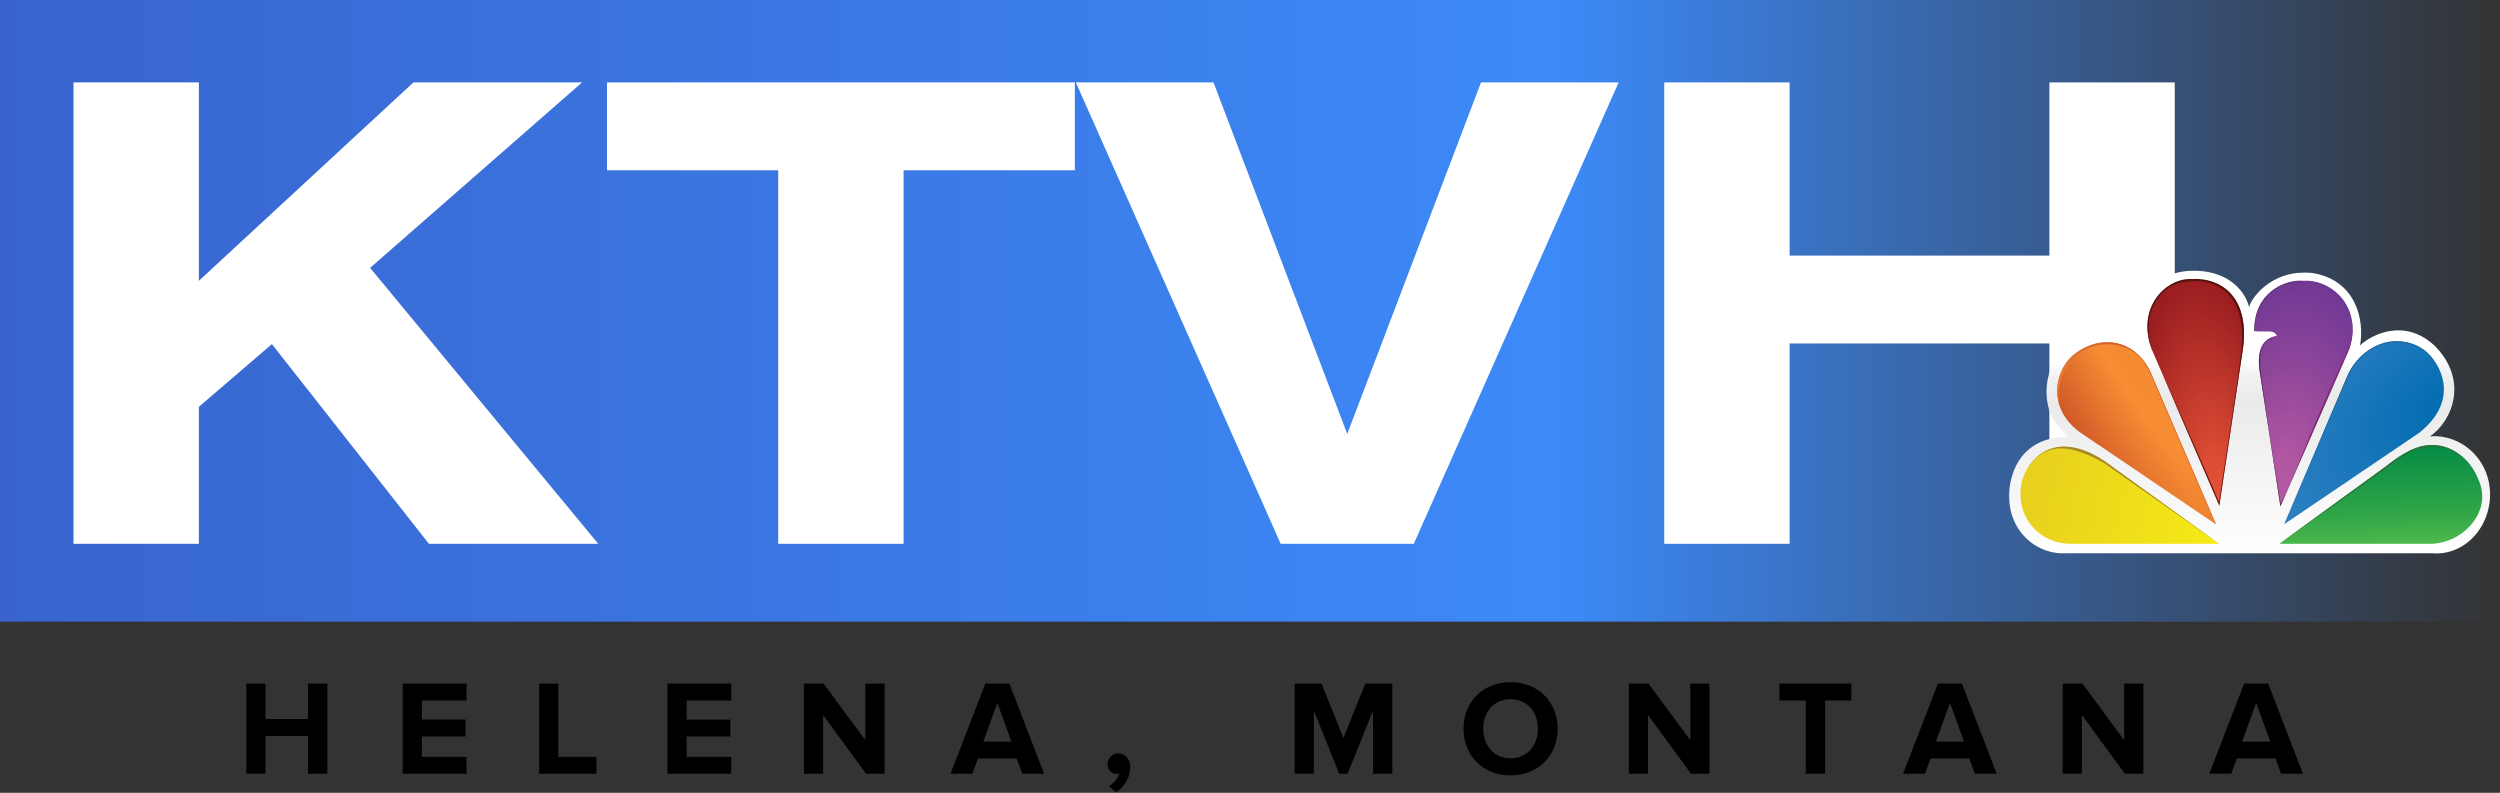 <?xml version="1.0" encoding="UTF-8" standalone="no"?>
<!-- Created with Inkscape (http://www.inkscape.org/) -->

<svg
   width="317.5mm"
   height="100.687mm"
   viewBox="0 0 317.5 100.687"
   version="1.1"
   id="svg27987"
   inkscape:version="1.1.2 (b8e25be833, 2022-02-05)"
   sodipodi:docname="KTVH_(2019).svg"
   xmlns:inkscape="http://www.inkscape.org/namespaces/inkscape"
   xmlns:sodipodi="http://sodipodi.sourceforge.net/DTD/sodipodi-0.dtd"
   xmlns:xlink="http://www.w3.org/1999/xlink"
   xmlns="http://www.w3.org/2000/svg"
   xmlns:svg="http://www.w3.org/2000/svg">
  <rect x="0" y="0" width="317.5" height="100.687" fill="#333333" stroke="none"/>
  <sodipodi:namedview
     id="namedview27989"
     pagecolor="#505050"
     bordercolor="#eeeeee"
     borderopacity="1"
     inkscape:pageshadow="0"
     inkscape:pageopacity="0"
     inkscape:pagecheckerboard="0"
     inkscape:document-units="mm"
     showgrid="false"
     inkscape:zoom="0.1178153"
     inkscape:cx="1073.7145"
     inkscape:cy="814.83472"
     inkscape:window-width="1366"
     inkscape:window-height="715"
     inkscape:window-x="-8"
     inkscape:window-y="-8"
     inkscape:window-maximized="1"
     inkscape:current-layer="svg27987"
     inkscape:snap-page="true"
     inkscape:snap-bbox="true"
     inkscape:bbox-paths="true"
     inkscape:bbox-nodes="true"
     inkscape:snap-bbox-edge-midpoints="true"
     inkscape:snap-bbox-midpoints="true"
     inkscape:object-paths="false"
     inkscape:snap-intersection-paths="false"
     inkscape:snap-smooth-nodes="false"
     inkscape:snap-midpoints="false" />
  <defs
     id="defs27984">
    <linearGradient
       inkscape:collect="always"
       id="linearGradient78570">
      <stop
         style="stop-color:#3964cd;stop-opacity:1"
         offset="0"
         id="stop78566" />
      <stop
         style="stop-color:#3c8af8;stop-opacity:1"
         offset="0.624"
         id="stop92580" />
      <stop
         style="stop-color:#3c87f5;stop-opacity:0"
         offset="1"
         id="stop78568" />
    </linearGradient>
    <linearGradient
       inkscape:collect="always"
       xlink:href="#linearGradient78570"
       id="linearGradient78572"
       x1="-11.275"
       y1="7.286"
       x2="603.101"
       y2="7.286"
       gradientUnits="userSpaceOnUse"
       gradientTransform="matrix(1.493,0,0,1.849,16.828,-13.475)" />
    <linearGradient
       gradientUnits="userSpaceOnUse"
       y2="309.286"
       x2="415.854"
       y1="435.596"
       x1="417.071"
       id="linearGradient873"
       xlink:href="#linearGradient871"
       inkscape:collect="always"
       gradientTransform="matrix(0.791,0,0,0.822,496.713,-155.258)" />
    <linearGradient
       id="linearGradient871"
       inkscape:collect="always">
      <stop
         id="stop867"
         offset="0"
         style="stop-color:#ffffff;stop-opacity:1" />
      <stop
         style="stop-color:#eaeaeb;stop-opacity:1"
         offset="0.533"
         id="stop879" />
      <stop
         style="stop-color:#f1f1f2;stop-opacity:1"
         offset="0.626"
         id="stop877" />
      <stop
         style="stop-color:#ffffff;stop-opacity:1"
         offset="0.674"
         id="stop875" />
      <stop
         id="stop869"
         offset="1"
         style="stop-color:#ffffff;stop-opacity:1" />
    </linearGradient>
    <radialGradient
       inkscape:collect="always"
       xlink:href="#linearGradient994"
       id="radialGradient996-7"
       cx="430.368"
       cy="387.106"
       fx="430.368"
       fy="387.106"
       r="22.811"
       gradientTransform="matrix(0.386,-3.662,1.733,0.197,0.292,1685.408)"
       gradientUnits="userSpaceOnUse" />
    <linearGradient
       id="linearGradient994"
       inkscape:collect="always">
      <stop
         id="stop990"
         offset="0"
         style="stop-color:#b458a2;stop-opacity:1" />
      <stop
         style="stop-color:#b156a1;stop-opacity:1;"
         offset="0.212"
         id="stop998" />
      <stop
         id="stop992"
         offset="1"
         style="stop-color:#6f3894;stop-opacity:1" />
    </linearGradient>
    <radialGradient
       inkscape:collect="always"
       xlink:href="#linearGradient1016"
       id="radialGradient1008-7"
       cx="402.017"
       cy="386.448"
       fx="402.017"
       fy="386.448"
       r="22.403"
       gradientTransform="matrix(1.334,-0.171,0.439,3.709,108.466,-1178.867)"
       gradientUnits="userSpaceOnUse" />
    <linearGradient
       inkscape:collect="always"
       id="linearGradient1016">
      <stop
         style="stop-color:#e65237;stop-opacity:1"
         offset="0"
         id="stop1010" />
      <stop
         id="stop1012"
         offset="0.212"
         style="stop-color:#dd4c34;stop-opacity:1" />
      <stop
         style="stop-color:#9a1d20;stop-opacity:1"
         offset="1"
         id="stop1014" />
    </linearGradient>
    <radialGradient
       inkscape:collect="always"
       xlink:href="#linearGradient1032"
       id="radialGradient1034-7"
       cx="506.713"
       cy="369.262"
       fx="506.713"
       fy="369.262"
       r="37.081"
       gradientTransform="matrix(-0.675,-0.971,1.599,-1.203,649.111,1083.736)"
       gradientUnits="userSpaceOnUse" />
    <linearGradient
       id="linearGradient1032"
       inkscape:collect="always">
      <stop
         id="stop1028"
         offset="0"
         style="stop-color:#026bb1;stop-opacity:1" />
      <stop
         id="stop1030"
         offset="1"
         style="stop-color:#2d80c1;stop-opacity:1" />
    </linearGradient>
    <linearGradient
       gradientTransform="matrix(0.791,0,0,0.822,496.713,-155.258)"
       inkscape:collect="always"
       xlink:href="#linearGradient1050"
       id="linearGradient1052-8"
       x1="498.44"
       y1="430.732"
       x2="497.276"
       y2="387.886"
       gradientUnits="userSpaceOnUse" />
    <linearGradient
       id="linearGradient1050"
       inkscape:collect="always">
      <stop
         id="stop1046"
         offset="0"
         style="stop-color:#4cb74b;stop-opacity:1" />
      <stop
         style="stop-color:#31a648;stop-opacity:1;"
         offset="0.294"
         id="stop1054" />
      <stop
         id="stop1048"
         offset="1"
         style="stop-color:#048b45;stop-opacity:1" />
    </linearGradient>
    <linearGradient
       inkscape:collect="always"
       xlink:href="#linearGradient957"
       id="linearGradient948"
       x1="418.282"
       y1="364.035"
       x2="463.904"
       y2="364.035"
       gradientUnits="userSpaceOnUse"
       gradientTransform="matrix(0.791,0,0,0.822,496.714,-154.831)" />
    <linearGradient
       inkscape:collect="always"
       id="linearGradient957">
      <stop
         style="stop-color:#532656;stop-opacity:1"
         offset="0"
         id="stop950" />
      <stop
         style="stop-color:#872f7b;stop-opacity:1"
         offset="1"
         id="stop955" />
    </linearGradient>
    <linearGradient
       gradientTransform="matrix(0.791,0,0,0.822,496.713,-155.258)"
       inkscape:collect="always"
       xlink:href="#linearGradient1040"
       id="linearGradient1042-7"
       x1="309.702"
       y1="409.784"
       x2="401.937"
       y2="431.469"
       gradientUnits="userSpaceOnUse" />
    <linearGradient
       id="linearGradient1040"
       inkscape:collect="always">
      <stop
         id="stop1036"
         offset="0"
         style="stop-color:#e8d11e;stop-opacity:1" />
      <stop
         style="stop-color:#e8d11d;stop-opacity:1;"
         offset="0.065"
         id="stop1044" />
      <stop
         id="stop1038"
         offset="1"
         style="stop-color:#f5ea16;stop-opacity:1" />
    </linearGradient>
    <radialGradient
       inkscape:collect="always"
       xlink:href="#linearGradient1022"
       id="radialGradient1024-8"
       cx="355.014"
       cy="345.671"
       fx="355.014"
       fy="345.671"
       r="36.9"
       gradientTransform="matrix(-0.712,0.463,-3.04,-5.053,2080.888,1708.127)"
       gradientUnits="userSpaceOnUse" />
    <linearGradient
       id="linearGradient1022"
       inkscape:collect="always">
      <stop
         id="stop1018"
         offset="0"
         style="stop-color:#f28931;stop-opacity:1" />
      <stop
         style="stop-color:#f78e33;stop-opacity:1"
         offset="0.201"
         id="stop1026" />
      <stop
         id="stop1020"
         offset="1"
         style="stop-color:#d05728;stop-opacity:1" />
    </linearGradient>
    <linearGradient
       inkscape:collect="always"
       xlink:href="#linearGradient927"
       id="linearGradient931"
       x1="332.847"
       y1="377.939"
       x2="364.892"
       y2="341.815"
       gradientUnits="userSpaceOnUse"
       gradientTransform="matrix(0.791,0,0,0.822,496.713,-155.258)" />
    <linearGradient
       inkscape:collect="always"
       id="linearGradient927">
      <stop
         style="stop-color:#f28931;stop-opacity:1;"
         offset="0"
         id="stop923" />
      <stop
         style="stop-color:#ca5c2a;stop-opacity:1"
         offset="1"
         id="stop925" />
    </linearGradient>
  </defs>
  <g
     id="g16868"
     style="stroke:none;stroke-width:2.888"
     transform="scale(0.346)">
    <path
       id="path40261"
       style="fill:url(#linearGradient78572);fill-opacity:1;stroke:none;stroke-width:5.225"
       d="M 0,0 H 916.982 V 228.182 H 0 Z"
       sodipodi:nodetypes="ccccc" />
    <path
       d="m 120.155,284.003 v -33.076 h -7.091 v 12.992 H 97.443 V 250.926 H 90.401 v 33.076 h 7.042 V 270.118 h 15.621 v 13.885 z"
       style="font-weight:bold;font-size:113.386px;font-family:'Proxima Nova';-inkscape-font-specification:'Proxima Nova Bold';letter-spacing:48.397px;baseline-shift:baseline;fill:black;stroke:none;stroke-width:14.441"
       id="path5846" />
    <path
       d="m 171.224,284.003 v -6.199 H 154.859 v -7.488 h 16.017 v -6.199 H 154.859 v -6.992 h 16.365 v -6.199 h -23.406 v 33.076 z"
       style="font-weight:bold;font-size:113.386px;font-family:'Proxima Nova';-inkscape-font-specification:'Proxima Nova Bold';letter-spacing:48.397px;baseline-shift:baseline;fill:black;stroke:none;stroke-width:14.441"
       id="path5848" />
    <path
       d="m 218.921,284.003 v -6.199 h -13.984 v -26.878 h -7.042 v 33.076 z"
       style="font-weight:bold;font-size:113.386px;font-family:'Proxima Nova';-inkscape-font-specification:'Proxima Nova Bold';letter-spacing:48.397px;baseline-shift:baseline;fill:black;stroke:none;stroke-width:14.441"
       id="path5850" />
    <path
       d="m 268.404,284.003 v -6.199 h -16.365 v -7.488 h 16.017 v -6.199 h -16.017 v -6.992 h 16.365 v -6.199 h -23.406 v 33.076 z"
       style="font-weight:bold;font-size:113.386px;font-family:'Proxima Nova';-inkscape-font-specification:'Proxima Nova Bold';letter-spacing:48.397px;baseline-shift:baseline;fill:black;stroke:none;stroke-width:14.441"
       id="path5852" />
    <path
       d="m 324.68,284.003 v -33.076 h -7.042 v 20.778 l -15.323,-20.778 h -7.24 v 33.076 h 7.042 v -21.572 l 15.769,21.572 z"
       style="font-weight:bold;font-size:113.386px;font-family:'Proxima Nova';-inkscape-font-specification:'Proxima Nova Bold';letter-spacing:48.397px;baseline-shift:baseline;fill:black;stroke:none;stroke-width:14.441"
       id="path5854" />
    <path
       d="m 383.237,284.003 -12.745,-33.076 h -8.827 l -12.794,33.076 h 8.034 l 2.083,-5.604 h 14.183 l 2.033,5.604 z m -12.001,-11.802 h -10.315 l 5.157,-14.232 z"
       style="font-weight:bold;font-size:113.386px;font-family:'Proxima Nova';-inkscape-font-specification:'Proxima Nova Bold';letter-spacing:48.397px;baseline-shift:baseline;fill:black;stroke:none;stroke-width:14.441"
       id="path5856" />
    <path
       d="m 414.867,281.573 c 0,-3.223 -2.132,-5.058 -4.463,-5.058 -2.083,0 -3.868,1.785 -3.868,3.967 0,2.132 1.488,3.57 3.372,3.57 0.347,0 0.793,-0.099 0.942,-0.149 -0.397,1.736 -2.232,3.818 -3.818,4.661 l 2.727,2.232 c 3.025,-2.182 5.108,-5.504 5.108,-9.224 z"
       style="font-weight:bold;font-size:113.386px;font-family:'Proxima Nova';-inkscape-font-specification:'Proxima Nova Bold';letter-spacing:48.397px;baseline-shift:baseline;fill:black;stroke:none;stroke-width:14.441"
       id="path5858" />
    <path
       d="m 511.055,284.003 v -33.076 h -9.918 l -8.034,19.985 -8.034,-19.985 h -9.868 v 33.076 h 7.042 v -23.158 l 9.323,23.158 h 3.075 l 9.323,-23.158 v 23.158 z"
       style="font-weight:bold;font-size:113.386px;font-family:'Proxima Nova';-inkscape-font-specification:'Proxima Nova Bold';letter-spacing:48.397px;baseline-shift:baseline;fill:black;stroke:none;stroke-width:14.441"
       id="path5860" />
    <path
       d="m 554.438,284.598 c 10.017,0 17.307,-7.141 17.307,-17.108 0,-9.968 -7.29,-17.108 -17.307,-17.108 -9.968,0 -17.257,7.141 -17.257,17.108 0,9.968 7.29,17.108 17.257,17.108 z m 0,-6.248 c -6.099,0 -10.017,-4.711 -10.017,-10.86 0,-6.199 3.918,-10.86 10.017,-10.86 6.1,0 10.067,4.661 10.067,10.86 0,6.149 -3.967,10.86 -10.067,10.86 z"
       style="font-weight:bold;font-size:113.386px;font-family:'Proxima Nova';-inkscape-font-specification:'Proxima Nova Bold';letter-spacing:48.397px;baseline-shift:baseline;fill:black;stroke:none;stroke-width:14.441"
       id="path5862" />
    <path
       d="m 627.475,284.003 v -33.076 h -7.042 v 20.778 l -15.323,-20.778 h -7.24 v 33.076 h 7.042 v -21.572 l 15.77,21.572 z"
       style="font-weight:bold;font-size:113.386px;font-family:'Proxima Nova';-inkscape-font-specification:'Proxima Nova Bold';letter-spacing:48.397px;baseline-shift:baseline;fill:black;stroke:none;stroke-width:14.441"
       id="path5864" />
    <path
       d="m 669.916,284.003 v -26.878 h 9.62 v -6.199 h -26.382 v 6.199 h 9.67 v 26.878 z"
       style="font-weight:bold;font-size:113.386px;font-family:'Proxima Nova';-inkscape-font-specification:'Proxima Nova Bold';letter-spacing:48.397px;baseline-shift:baseline;fill:black;stroke:none;stroke-width:14.441"
       id="path5866" />
    <path
       d="m 732.887,284.003 -12.745,-33.076 h -8.827 l -12.794,33.076 h 8.034 l 2.083,-5.604 h 14.183 l 2.033,5.604 z m -12.001,-11.802 h -10.315 l 5.157,-14.232 z"
       style="font-weight:bold;font-size:113.386px;font-family:'Proxima Nova';-inkscape-font-specification:'Proxima Nova Bold';letter-spacing:48.397px;baseline-shift:baseline;fill:black;stroke:none;stroke-width:14.441"
       id="path5868" />
    <path
       d="m 786.733,284.003 v -33.076 h -7.042 v 20.778 l -15.323,-20.778 h -7.24 v 33.076 h 7.042 v -21.572 l 15.77,21.572 z"
       style="font-weight:bold;font-size:113.386px;font-family:'Proxima Nova';-inkscape-font-specification:'Proxima Nova Bold';letter-spacing:48.397px;baseline-shift:baseline;fill:black;stroke:none;stroke-width:14.441"
       id="path5870" />
    <path
       d="m 845.29,284.003 -12.745,-33.076 h -8.827 l -12.794,33.076 h 8.034 l 2.083,-5.604 h 14.183 l 2.033,5.604 z m -12.001,-11.802 h -10.315 l 5.157,-14.232 z"
       style="font-weight:bold;font-size:113.386px;font-family:'Proxima Nova';-inkscape-font-specification:'Proxima Nova Bold';letter-spacing:48.397px;baseline-shift:baseline;fill:black;stroke:none;stroke-width:14.441"
       id="path5872" />
    <path
       d="M 72.996,103.067 V 30.248 H 26.981 v 169.356 h 46.016 v -50.285 l 26.803,-23.008 57.638,73.293 h 62.145 L 135.853,98.323 213.653,30.248 h -61.908 z"
       style="font-weight:bold;font-stretch:expanded;font-size:113.386px;font-family:'Helvetica Neue';-inkscape-font-specification:'Helvetica Neue Bold Expanded';letter-spacing:2.783px;baseline-shift:baseline;fill:white;stroke:none;stroke-width:14.441"
       id="path5875" />
    <path
       d="m 285.651,199.605 h 46.016 V 62.507 h 62.856 V 30.248 H 222.794 v 32.258 h 62.856 z"
       style="font-weight:bold;font-stretch:expanded;font-size:113.386px;font-family:'Helvetica Neue';-inkscape-font-specification:'Helvetica Neue Bold Expanded';letter-spacing:2.783px;baseline-shift:baseline;fill:white;stroke:none;stroke-width:14.441"
       id="path5877" />
    <path
       d="m 470.079,199.605 h 48.862 L 594.131,30.248 H 543.609 L 494.51,159.282 445.41,30.248 h -50.522 z"
       style="font-weight:bold;font-stretch:expanded;font-size:113.386px;font-family:'Helvetica Neue';-inkscape-font-specification:'Helvetica Neue Bold Expanded';letter-spacing:2.783px;baseline-shift:baseline;fill:white;stroke:none;stroke-width:14.441"
       id="path5879" />
    <path
       d="m 610.863,199.605 h 46.016 v -73.53 h 95.352 v 73.53 h 46.016 V 30.248 H 752.23 V 93.816 H 656.878 V 30.248 h -46.016 z"
       style="font-weight:bold;font-stretch:expanded;font-size:113.386px;font-family:'Helvetica Neue';-inkscape-font-specification:'Helvetica Neue Bold Expanded';letter-spacing:2.783px;baseline-shift:baseline;fill:white;stroke:none;stroke-width:14.441"
       id="path5881" />
    <path
       style="display:inline;fill:url(#linearGradient873);fill-opacity:1;stroke:none;stroke-width:0.884;stroke-miterlimit:4;stroke-dasharray:none;stroke-opacity:0.996;paint-order:fill markers stroke"
       d="m 825.547,112.693 c -1.909,-7.055 -8.951,-13.762 -21.451,-13.29 -14.319,0.541 -22.123,12.403 -18.847,26.465 -5.55,-4.553 -17.084,-6.974 -26.474,1.005 -7.408,6.474 -8.862,16.016 -6.653,23.541 1.233,4.199 4.751,7.445 6.972,9.902 -9.434,-0.018 -18.66,4.148 -21.228,17.028 -2.732,15.992 8.572,25.742 19.081,25.742 H 892.907 c 12.024,0.92 21.939,-10.178 21.016,-23.316 -0.808,-11.511 -10.506,-20.384 -21.941,-19.638 8.33,-5.775 14.146,-20.659 1.667,-33.218 -10.974,-10.256 -22.945,-4.235 -27.385,-0.159 1.674,-9.447 -1.53,-24.012 -17.597,-26.565 -1.111,-0.123 -2.181,-0.125 -3.2,-0.125 -11.371,0.002 -18.74,8.397 -19.921,12.626"
       inkscape:connector-curvature="0"
       id="path3113"
       sodipodi:nodetypes="csccsccscccccccc" />
    <path
       sodipodi:nodetypes="ccccccscsc"
       id="path3119-5"
       inkscape:connector-curvature="0"
       d="m 831.998,121.664 c 1.023,0.04 2.791,-0.262 3.721,1.563 -2.681,0.74 -7.34,1.854 -6.489,11.598 l 7.793,50.888 25.298,-57.769 c 4.841,-14.647 -5.641,-24.557 -15.198,-24.895 -0.446,-0.032 -1.308,0.041 -1.77,0 -6.781,-0.606 -18.076,4.489 -17.884,18.187 0,0 -0.102,0.428 1.512,0.428 z"
       style="display:inline;fill:url(#radialGradient996-7);fill-opacity:1;stroke:none;stroke-width:1.611;stroke-miterlimit:4;stroke-dasharray:none;stroke-opacity:1;paint-order:stroke fill markers" />
    <path
       id="path3117-5"
       inkscape:connector-curvature="0"
       d="m 803.737,102.621 c -9.161,0.064 -19.46,10.713 -13.987,25.486 l 24.855,57.605 8.674,-57.674 c 2.603,-19.77 -8.921,-25.941 -18.514,-25.417"
       style="display:inline;fill:url(#radialGradient1008-7);fill-opacity:1;stroke:none;stroke-width:1.611;stroke-miterlimit:4;stroke-dasharray:none"
       sodipodi:nodetypes="ccccc" />
    <path
       id="path3121-9"
       inkscape:connector-curvature="0"
       d="m 861.311,138.641 -22.913,53.784 49.34,-33.401 c 12.297,-9.527 10.973,-20.728 4.268,-28.541 -2.725,-3.038 -7.112,-5.28 -12.412,-5.28 -6.261,-7.8e-4 -14.399,4.042 -18.284,13.438"
       style="display:inline;fill:url(#radialGradient1034-7);fill-opacity:1;stroke:none;stroke-width:1.611;stroke-miterlimit:4;stroke-dasharray:none"
       sodipodi:nodetypes="cccccc" />
    <path
       id="path3123-8"
       inkscape:connector-curvature="0"
       d="m 875.775,171.173 -39.126,28.431 h 55.364 c 11.949,0 23.162,-11.972 17.653,-23.652 -2.527,-6.656 -9.052,-12.604 -16.903,-12.612 -3.304,0.002 -8.105,0.719 -16.988,7.832"
       style="display:inline;fill:url(#linearGradient1052-8);fill-opacity:1;stroke:none;stroke-width:1.611;stroke-miterlimit:4;stroke-dasharray:none"
       sodipodi:nodetypes="ccsccc" />
    <path
       sodipodi:nodetypes="scccsssssscsscsccssssscscssssaacccccc"
       id="path3119-5-7"
       style="display:inline;fill:url(#linearGradient948);fill-opacity:1;stroke:none;stroke-width:1.611;stroke-miterlimit:4;stroke-dasharray:none;stroke-opacity:1;paint-order:stroke fill markers"
       d="m 844.034,103.217 c -6.828,0.11 -16.744,5.391 -16.564,18.233 0,0 0.034,0.116 0.262,0.231 -0.095,-1.206 -0.07,-2.395 0.074,-3.554 0.146,-1.171 0.41,-2.311 0.783,-3.404 0.373,-1.093 0.856,-2.14 1.441,-3.125 0.584,-0.985 1.271,-1.91 2.049,-2.758 0.779,-0.848 1.65,-1.62 2.606,-2.302 0.956,-0.681 1.998,-1.271 3.115,-1.756 1.117,-0.485 2.311,-0.863 3.573,-1.122 1.262,-0.258 2.591,-0.396 3.981,-0.398 -0.424,-0.038 -0.865,-0.054 -1.321,-0.046 z m 18.823,12.713 c 0.153,0.601 0.295,1.21 0.381,1.847 0.105,0.77 0.159,1.565 0.156,2.385 -0.002,0.819 -0.06,1.663 -0.181,2.529 -0.12,0.867 -0.303,1.756 -0.552,2.668 -0.25,0.912 -0.566,1.845 -0.956,2.799 -1.101,2.693 -4.561,10.049 -8.272,18.605 -4.543,10.472 -9.441,22.744 -12.73,30.466 -0.985,2.312 -1.88,4.216 -2.53,5.542 -0.649,1.326 -1.053,2.074 -1.053,2.074 0,0 -3.081,-19.044 -4.519,-28.62 -1.055,-7.026 -2.959,-21.186 -2.959,-21.186 -0.112,-1.278 -0.136,-2.407 -0.087,-3.407 0.049,-1 0.17,-1.87 0.35,-2.629 0.179,-0.759 0.416,-1.406 0.695,-1.961 0.279,-0.555 0.601,-1.017 0.951,-1.406 0.317,-0.352 0.675,-0.572 1.039,-0.82 0.335,-0.228 0.691,-0.423 1.048,-0.611 0.679,-0.357 1.444,-0.803 2.081,-0.979 0,0 0.136,0.089 -1.5e-4,8e-5 -2.712,0.749 -7.31,2.408 -6.488,11.813 l 7.793,50.887 25.299,-57.768 c 1.518,-4.591 1.528,-8.716 0.534,-12.227 z" />
    <path
       id="path3125-7"
       inkscape:connector-curvature="0"
       d="m 760.037,199.604 h 54.504 L 772.438,169.21 c -14.33,-9.594 -25.553,-5.272 -29.99,6.289 -3.761,13.234 5.63,24.105 17.589,24.105"
       style="display:inline;fill:url(#linearGradient1042-7);fill-opacity:1;stroke:none;stroke-width:1.611;stroke-miterlimit:4;stroke-dasharray:none"
       sodipodi:nodetypes="ccccc" />
    <path
       d="m 757.821,163.936 c -6.297,-0.053 -11.172,3.412 -14.163,9.122 0.28,-0.465 0.537,-1 0.83,-1.43 0.792,-1.165 1.633,-2.2 2.534,-3.094 0.901,-0.894 1.863,-1.648 2.897,-2.25 1.035,-0.601 2.142,-1.051 3.335,-1.337 1.192,-0.286 2.47,-0.409 3.845,-0.358 1.375,0.051 2.848,0.278 4.43,0.689 1.582,0.412 3.274,1.008 5.088,1.802 1.814,0.794 3.751,1.785 5.821,2.985 l 42.103,29.539 -42.103,-30.394 c -5.374,-3.598 -10.311,-5.238 -14.617,-5.274 z"
       style="display:inline;fill:#a4872f;fill-opacity:1;stroke:none;stroke-width:1.611;stroke-miterlimit:4;stroke-dasharray:none"
       id="path1366" />
    <path
       id="path933"
       style="display:inline;fill:#591412;fill-opacity:1;stroke:none;stroke-width:1.611;stroke-miterlimit:4;stroke-dasharray:none"
       d="m 803.737,102.408 c -9.161,0.064 -19.46,10.713 -13.987,25.487 l 0.334,0.774 c -0.196,-0.569 -0.41,-1.143 -0.563,-1.701 -0.248,-0.9 -0.441,-1.785 -0.583,-2.652 -0.142,-0.867 -0.232,-1.717 -0.276,-2.547 -0.044,-0.83 -0.041,-1.641 0.006,-2.43 0.094,-1.579 0.364,-3.072 0.779,-4.464 0.415,-1.393 0.975,-2.686 1.652,-3.862 0.677,-1.177 1.47,-2.237 2.351,-3.167 0.881,-0.93 1.85,-1.729 2.877,-2.382 1.027,-0.653 2.113,-1.159 3.229,-1.505 1.115,-0.346 2.26,-0.53 3.405,-0.538 1.09,-0.179 2.252,-0.268 3.447,-0.243 1.194,0.025 2.421,0.164 3.641,0.44 1.22,0.276 2.432,0.689 3.598,1.262 0.583,0.287 1.154,0.614 1.708,0.983 0.555,0.37 1.093,0.782 1.61,1.241 0.517,0.459 1.012,0.964 1.481,1.517 0.469,0.554 0.91,1.157 1.321,1.811 0.411,0.654 0.791,1.36 1.134,2.121 0.343,0.761 0.649,1.577 0.914,2.45 0.265,0.873 0.49,1.804 0.667,2.796 0.178,0.991 0.309,2.043 0.389,3.158 0.08,1.115 0.109,2.294 0.082,3.539 -0.027,1.245 -0.111,2.556 -0.255,3.937 -0.272,2.599 -0.76,6.304 -1.379,10.671 -0.619,4.368 -1.368,9.398 -2.163,14.651 -1.591,10.505 -3.366,21.895 -4.646,30.635 -2.059,-5.094 -8.079,-18.763 -13.583,-31.159 -3.847,-8.663 -5.517,-12.378 -7.334,-16.435 l 21.014,48.704 8.675,-57.674 c 2.603,-19.77 -8.921,-25.941 -18.515,-25.417 z" />
    <path
       id="path3115-0"
       inkscape:connector-curvature="0"
       d="m 760.779,130.487 c -7.487,6.863 -8.94,20.546 3.689,28.879 l 48.944,33.058 -23.403,-54.287 c -4.982,-13.03 -18.434,-16.458 -29.231,-7.65"
       style="display:inline;fill:url(#radialGradient1024-8);fill-opacity:1;stroke:none;stroke-width:1.611;stroke-miterlimit:4;stroke-dasharray:none"
       sodipodi:nodetypes="ccccc" />
    <path
       id="path918"
       style="display:inline;fill:url(#linearGradient931);fill-opacity:1;stroke:none;stroke-width:1.611;stroke-miterlimit:4;stroke-dasharray:none"
       d="m 773.459,125.601 c -4.209,4.9e-4 -8.631,1.583 -12.68,4.886 -4.983,4.567 -7.175,12.141 -4.44,19.162 -0.15,-0.463 -0.305,-0.925 -0.409,-1.392 -0.295,-1.325 -0.411,-2.663 -0.37,-3.988 0.042,-1.325 0.241,-2.639 0.575,-3.918 0.333,-1.279 0.801,-2.523 1.38,-3.709 0.58,-1.186 1.271,-2.313 2.052,-3.358 0.78,-1.045 1.65,-2.009 2.586,-2.866 0.851,-0.685 1.733,-1.277 2.635,-1.78 0.902,-0.503 1.824,-0.918 2.756,-1.25 0.932,-0.332 1.874,-0.581 2.818,-0.751 0.943,-0.17 1.887,-0.262 2.822,-0.282 0.934,-0.021 1.859,0.033 2.765,0.154 0.906,0.121 1.794,0.309 2.652,0.56 0.858,0.251 1.688,0.565 2.479,0.935 0.791,0.37 1.542,0.797 2.246,1.276 0.769,0.524 1.481,1.146 2.142,1.851 0.661,0.705 1.271,1.493 1.837,2.35 0.566,0.858 1.086,1.785 1.569,2.768 0.483,0.983 0.929,2.022 1.343,3.103 l 22.442,52.287 -32.546,-21.707 33.302,22.493 -23.403,-54.287 c -3.113,-8.144 -9.536,-12.537 -16.551,-12.537 z" />
    <path
       d="m 892.763,163.341 c -3.304,0.002 -8.105,0.719 -16.988,7.832 l -39.126,28.432 39.126,-27.575 c 2.221,-1.778 4.186,-3.171 5.937,-4.259 1.751,-1.088 3.287,-1.871 4.649,-2.432 1.362,-0.561 2.549,-0.9 3.603,-1.098 1.054,-0.199 1.973,-0.257 2.799,-0.257 0.981,7.9e-4 1.941,0.084 2.876,0.243 0.935,0.159 1.844,0.393 2.722,0.694 0.878,0.301 1.724,0.67 2.534,1.098 0.81,0.428 1.584,0.917 2.316,1.456 0.732,0.54 1.423,1.131 2.066,1.767 0.644,0.636 1.24,1.317 1.785,2.033 0.545,0.717 1.038,1.47 1.474,2.252 0.436,0.782 0.814,1.594 1.129,2.426 -2.527,-6.656 -9.051,-12.604 -16.902,-12.612 z"
       style="display:inline;fill:#29763b;fill-opacity:1;stroke:none;stroke-width:1.611;stroke-miterlimit:4;stroke-dasharray:none"
       id="path934" />
    <path
       d="m 879.594,125.203 c -6.261,-7.8e-4 -14.399,4.042 -18.283,13.438 l -22.913,53.784 23.325,-53.784 c 0.486,-1.175 1.031,-2.258 1.627,-3.257 0.595,-0.998 1.24,-1.91 1.924,-2.74 0.684,-0.83 1.409,-1.578 2.161,-2.249 0.752,-0.671 1.533,-1.264 2.333,-1.783 0.8,-0.52 1.619,-0.966 2.446,-1.343 0.827,-0.377 1.662,-0.684 2.495,-0.927 0.833,-0.243 1.664,-0.421 2.482,-0.538 0.818,-0.117 1.623,-0.174 2.405,-0.174 1.325,0 2.587,0.129 3.777,0.37 1.19,0.241 2.309,0.595 3.347,1.043 1.038,0.448 1.995,0.991 2.863,1.612 0.868,0.621 1.647,1.32 2.328,2.08 0.838,0.977 1.598,2.007 2.261,3.082 0.663,1.075 1.228,2.193 1.68,3.344 0.452,1.151 0.789,2.334 0.993,3.539 0.06,0.354 0.022,0.721 0.058,1.079 -0.302,-4.11 -2.074,-8.01 -4.895,-11.297 -2.725,-3.038 -7.113,-5.28 -12.412,-5.28 z"
       style="display:inline;opacity:0.5;fill:#114c7b;fill-opacity:1;stroke:none;stroke-width:1.611;stroke-miterlimit:4;stroke-dasharray:none"
       id="path928" />
    <path
       sodipodi:nodetypes="scccsccscsccccccssscccccssssccccccscssccccccsccccsccscccsccscs"
       d="m 805.252,99.38 c -0.38,8.02e-4 -0.765,0.008 -1.156,0.023 -14.319,0.541 -22.123,12.403 -18.848,26.465 -5.55,-4.553 -17.084,-6.974 -26.475,1.006 -7.408,6.474 -8.862,16.016 -6.653,23.542 1.233,4.199 4.752,7.445 6.973,9.902 -9.434,-0.018 -18.66,4.147 -21.228,17.028 -2.732,15.992 8.572,25.742 19.081,25.742 h 135.96 c 12.024,0.92 21.939,-10.177 21.016,-23.315 -0.808,-11.511 -10.507,-20.384 -21.941,-19.638 8.33,-5.775 14.147,-20.658 1.668,-33.217 -10.974,-10.256 -22.945,-4.236 -27.385,-0.159 1.674,-9.447 -1.531,-24.012 -17.597,-26.565 -1.111,-0.123 -2.18,-0.125 -3.199,-0.125 -11.371,0.002 -18.74,8.397 -19.922,12.626 -1.85,-6.835 -8.516,-13.343 -20.295,-13.313 z m 0.418,3.212 c 9.395,-0.096 20.131,6.294 17.609,25.446 l -8.674,57.674 -24.854,-57.604 c -5.473,-14.773 4.826,-25.421 13.987,-25.485 h 1.027 c 0.3,-0.016 0.602,-0.026 0.905,-0.03 z m 38.363,0.411 c 0.455,-0.006 0.897,0.008 1.321,0.046 0.462,0.041 1.323,-0.032 1.769,0 9.557,0.338 20.041,10.247 15.199,24.894 l -25.299,57.768 -7.793,-50.887 c -0.851,-9.743 3.808,-10.858 6.489,-11.598 -0.93,-1.825 -2.698,-1.523 -3.722,-1.563 h -3.016 c -1.614,0 -1.513,-0.428 -1.513,-0.428 -0.18,-12.842 9.737,-18.123 16.564,-18.233 z m 35.562,22.199 c 5.3,0 9.686,2.241 12.411,5.28 6.705,7.813 8.03,19.014 -4.268,28.541 l -49.34,33.402 22.913,-53.784 c 3.884,-9.396 12.023,-13.439 18.283,-13.438 z m -106.136,0.399 c 7.015,-8e-4 13.437,4.393 16.551,12.537 l 23.403,54.287 -48.945,-33.058 c -12.629,-8.333 -11.176,-22.016 -3.689,-28.879 4.049,-3.303 8.471,-4.886 12.68,-4.886 z m 119.304,37.739 c 7.851,0.008 14.81,5.979 16.902,12.826 5.357,11.619 -5.704,23.438 -17.653,23.438 h -55.364 l 39.126,-28.431 c 8.883,-7.114 13.685,-7.831 16.989,-7.832 z m -134.942,0.596 c 4.306,0.036 9.243,1.677 14.617,5.274 l 42.103,30.394 h -54.504 c -11.96,0 -21.351,-10.871 -17.59,-24.105 2.773,-7.226 8.197,-11.623 15.373,-11.563 z"
       style="display:inline;fill:none;fill-opacity:1;stroke:none;stroke-width:0.589;stroke-miterlimit:4;stroke-dasharray:none;stroke-opacity:0.996;paint-order:fill markers stroke"
       id="path3113-7" />
  </g>
</svg>
